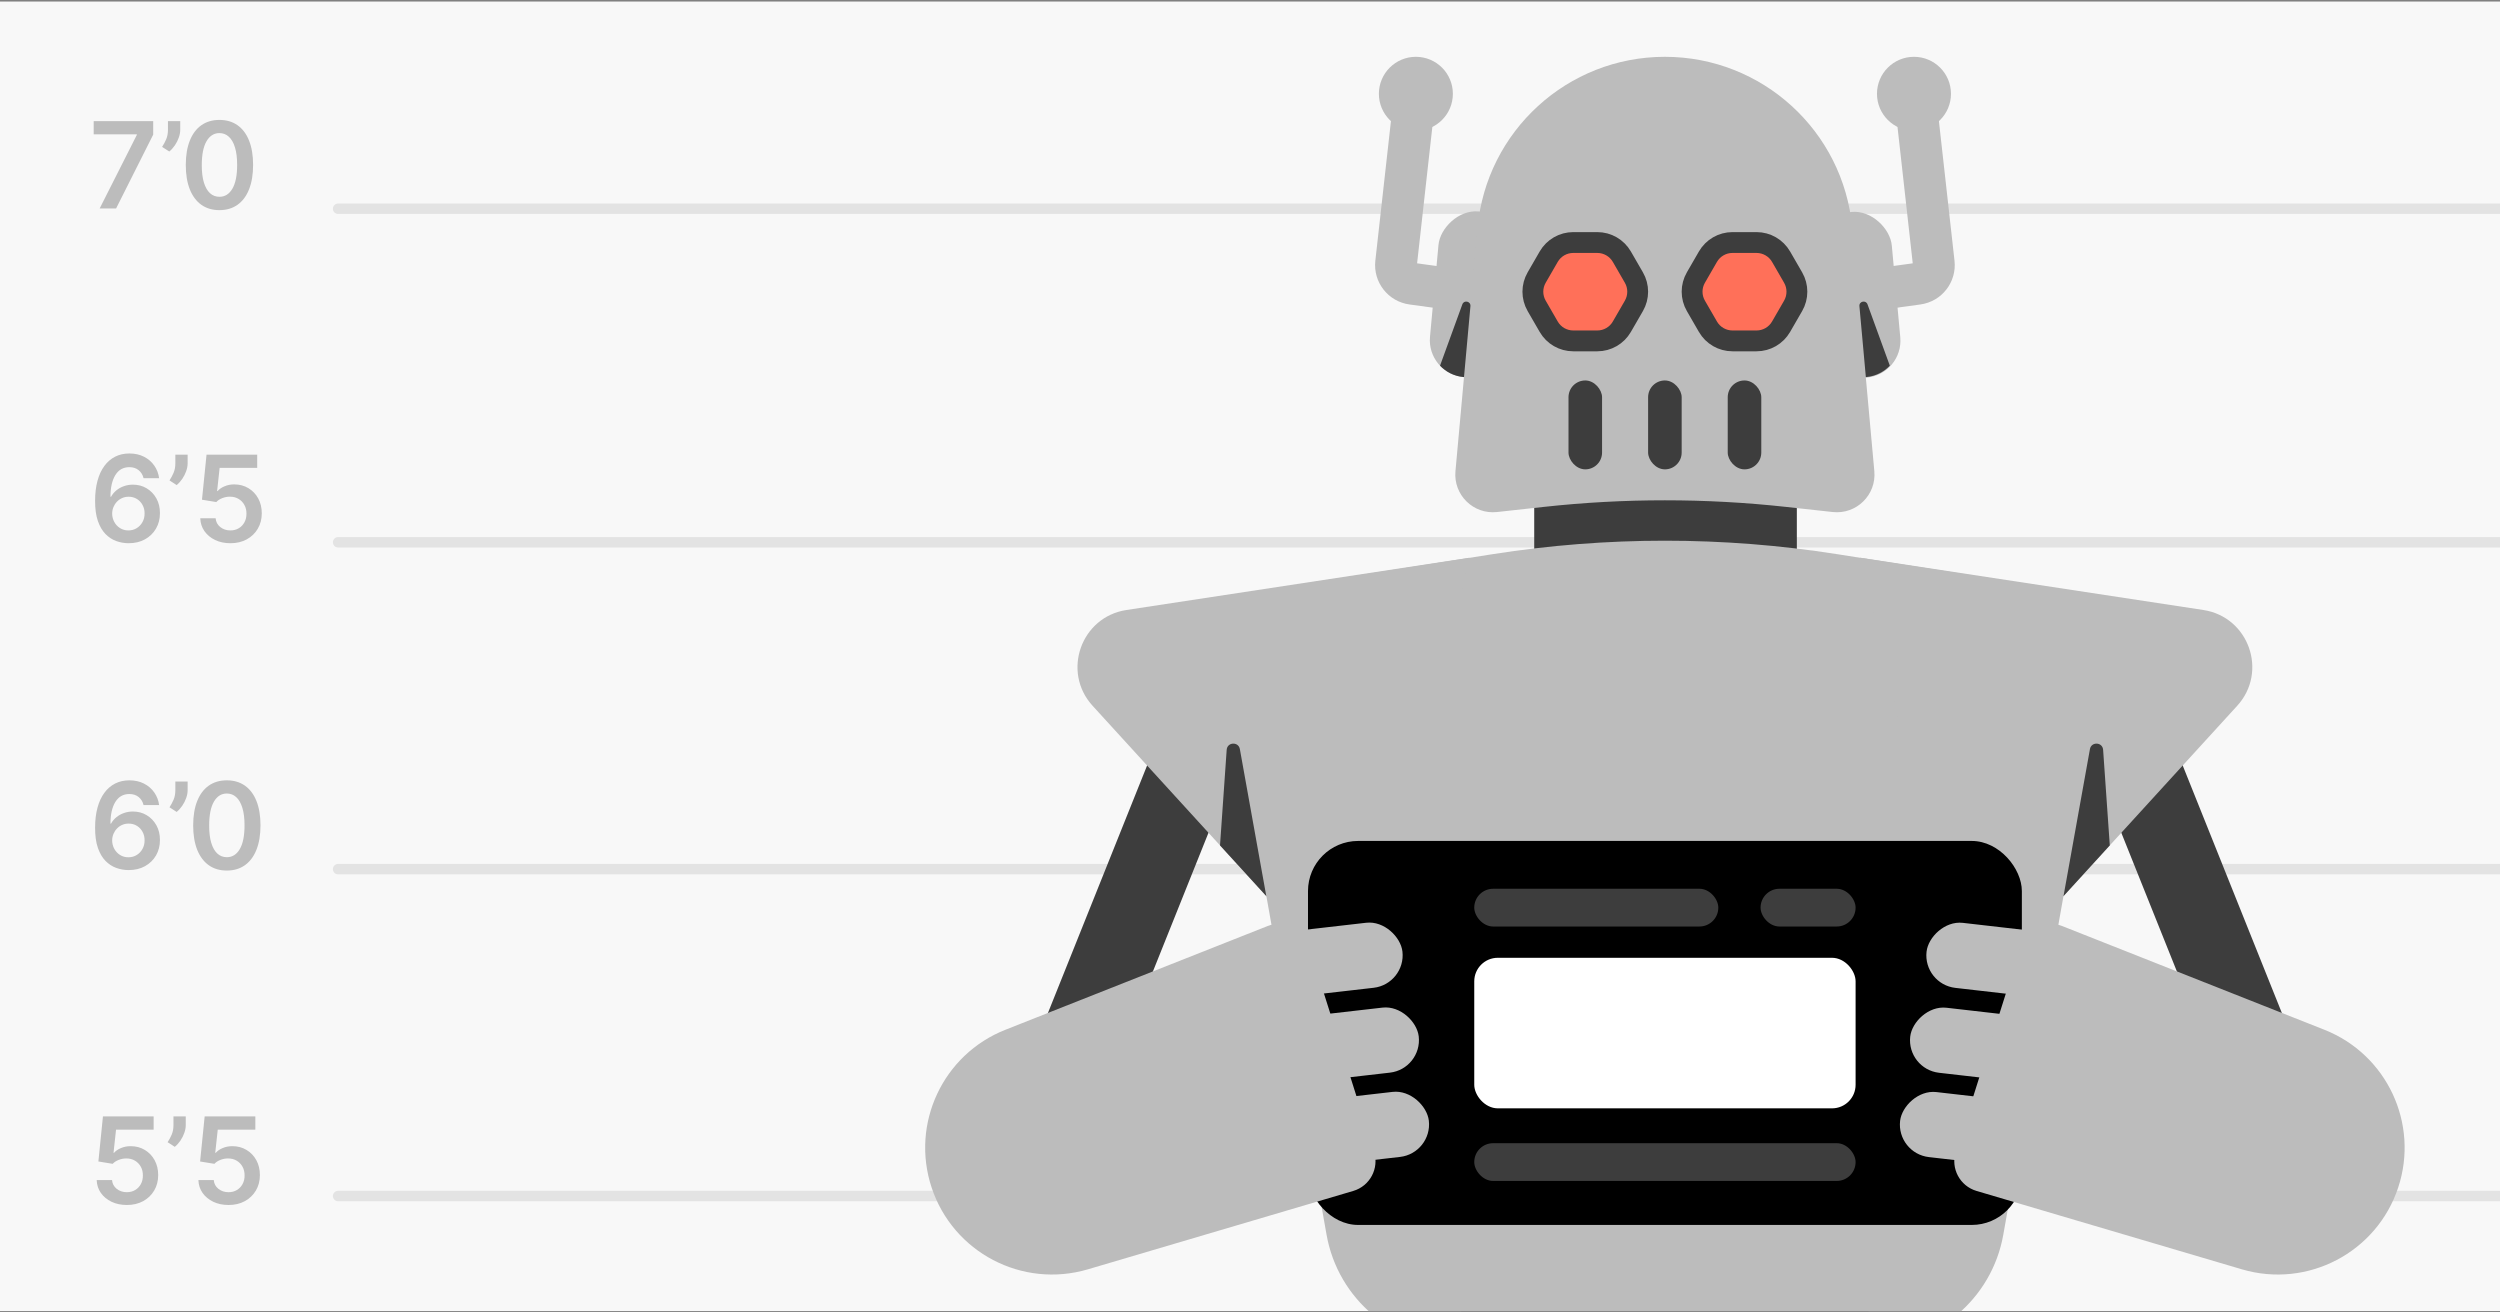 <svg fill="none" height="496" viewBox="0 0 945 496" width="945" xmlns="http://www.w3.org/2000/svg" xmlns:xlink="http://www.w3.org/1999/xlink"><rect x="0" y="0" width="945" height="496" fill="#808080" stroke="none"/><clipPath id="clip0_4232_324"><path d="M0 .582H945V495.582H0Z"/></clipPath><g clip-path="url(#clip0_4232_324)"><path d="M0 0H945V495H0Z" fill="#f8f8f8" transform="matrix(1 0 0 1 0 .582)"/><path d="M127.804 78.904H961.895" stroke="#e3e3e3" stroke-linecap="round" stroke-width="3.938"/><path d="M127.804 204.987H961.895" stroke="#e3e3e3" stroke-linecap="round" stroke-width="3.938"/><path d="M127.804 328.54H961.895" stroke="#e3e3e3" stroke-linecap="round" stroke-width="3.938"/><path d="M127.804 452.093H961.895" stroke="#e3e3e3" stroke-linecap="round" stroke-width="3.938"/><path d="M37.672 78.804 51.718 51.004V50.778H35.415V45.779H57.91V50.891L43.881 78.804H37.672ZM68.129 45.779V49.069C68.129 50.015 67.946 50.998 67.581 52.02 67.226 53.03 66.737 53.998 66.113 54.922 65.49 55.836 64.78 56.621 63.985 57.276L61.276 55.519C61.867 54.627 62.383 53.664 62.824 52.633 63.264 51.59 63.485 50.413 63.485 49.101V45.779H68.129ZM82.948 79.433C80.293 79.433 78.014 78.761 76.111 77.417 74.219 76.062 72.762 74.111 71.741 71.563 70.73 69.005 70.225 65.925 70.225 62.324 70.236 58.722 70.747 55.659 71.757 53.132 72.778 50.595 74.235 48.66 76.127 47.327 78.03 45.994 80.303 45.328 82.948 45.328 85.593 45.328 87.866 45.994 89.769 47.327 91.672 48.66 93.128 50.595 94.139 53.132 95.16 55.669 95.671 58.733 95.671 62.324 95.671 65.936 95.16 69.021 94.139 71.579 93.128 74.127 91.672 76.073 89.769 77.417 87.877 78.761 85.603 79.433 82.948 79.433ZM82.948 74.385C85.012 74.385 86.641 73.369 87.834 71.338 89.038 69.295 89.64 66.29 89.64 62.324 89.64 59.701 89.366 57.497 88.817 55.712 88.269 53.928 87.495 52.584 86.496 51.681 85.496 50.767 84.313 50.31 82.948 50.31 80.895 50.31 79.271 51.332 78.078 53.374 76.885 55.406 76.283 58.389 76.272 62.324 76.261 64.957 76.525 67.172 77.062 68.967 77.611 70.763 78.385 72.117 79.384 73.031 80.384 73.934 81.572 74.385 82.948 74.385Z" fill="#bcbcbc"/><path d="M48.557 205.338C46.977 205.327 45.434 205.053 43.929 204.516 42.424 203.967 41.069 203.081 39.865 201.855 38.661 200.619 37.705 198.979 36.995 196.937 36.286 194.884 35.936 192.341 35.947 189.31 35.947 186.482 36.248 183.961 36.85 181.747 37.452 179.532 38.318 177.662 39.446 176.135 40.575 174.598 41.935 173.426 43.526 172.62 45.128 171.814 46.918 171.411 48.896 171.411 50.97 171.411 52.809 171.819 54.41 172.636 56.023 173.453 57.324 174.571 58.313 175.99 59.302 177.399 59.914 178.99 60.151 180.763H54.265C53.964 179.495 53.346 178.484 52.411 177.732 51.486 176.969 50.315 176.587 48.896 176.587 46.606 176.587 44.843 177.581 43.607 179.57 42.381 181.559 41.763 184.289 41.752 187.762H41.978C42.505 186.816 43.187 186.004 44.026 185.327 44.864 184.649 45.81 184.128 46.864 183.763 47.928 183.386 49.051 183.198 50.234 183.198 52.169 183.198 53.905 183.66 55.442 184.585 56.99 185.509 58.216 186.783 59.119 188.407 60.022 190.019 60.468 191.868 60.457 193.954 60.468 196.125 59.974 198.076 58.974 199.807 57.974 201.527 56.582 202.882 54.797 203.871 53.013 204.86 50.933 205.349 48.557 205.338ZM48.525 200.501C49.697 200.501 50.745 200.216 51.669 199.646 52.594 199.076 53.325 198.308 53.862 197.34 54.4 196.372 54.663 195.287 54.652 194.083 54.663 192.9 54.405 191.831 53.878 190.874 53.362 189.917 52.647 189.159 51.734 188.6 50.82 188.041 49.777 187.762 48.605 187.762 47.735 187.762 46.923 187.928 46.17 188.262 45.418 188.595 44.762 189.057 44.203 189.648 43.644 190.229 43.203 190.906 42.881 191.68 42.569 192.443 42.408 193.26 42.397 194.131 42.408 195.281 42.677 196.34 43.203 197.308 43.73 198.275 44.456 199.049 45.38 199.63 46.305 200.21 47.353 200.501 48.525 200.501ZM70.923 171.862V175.152C70.923 176.098 70.74 177.081 70.374 178.103 70.02 179.113 69.531 180.081 68.907 181.005 68.283 181.919 67.574 182.704 66.778 183.359L64.069 181.602C64.661 180.71 65.177 179.747 65.617 178.715 66.058 177.673 66.279 176.496 66.279 175.184V171.862H70.923ZM87.1 205.338C84.95 205.338 83.026 204.935 81.327 204.129 79.629 203.312 78.28 202.194 77.28 200.775 76.291 199.356 75.764 197.732 75.7 195.905H81.505C81.612 197.259 82.198 198.367 83.262 199.227 84.327 200.076 85.606 200.501 87.1 200.501 88.272 200.501 89.315 200.232 90.228 199.694 91.142 199.157 91.862 198.41 92.389 197.453 92.916 196.496 93.174 195.405 93.163 194.179 93.174 192.932 92.911 191.825 92.373 190.858 91.836 189.89 91.099 189.132 90.164 188.584 89.229 188.025 88.154 187.746 86.939 187.746 85.95 187.735 84.977 187.918 84.02 188.294 83.064 188.67 82.306 189.165 81.747 189.777L76.345 188.89 78.07 171.862H97.227V176.861H83.02L82.069 185.617H82.263C82.875 184.897 83.741 184.3 84.859 183.827 85.977 183.343 87.202 183.101 88.535 183.101 90.535 183.101 92.319 183.574 93.889 184.52 95.458 185.456 96.695 186.746 97.598 188.391 98.501 190.035 98.952 191.917 98.952 194.034 98.952 196.217 98.447 198.162 97.436 199.872 96.437 201.57 95.044 202.909 93.26 203.887 91.486 204.854 89.433 205.338 87.1 205.338Z" fill="#bcbcbc"/><path d="M48.557 328.891C46.977 328.881 45.434 328.607 43.929 328.069 42.424 327.521 41.069 326.634 39.865 325.408 38.661 324.172 37.705 322.533 36.995 320.49 36.286 318.437 35.936 315.895 35.947 312.863 35.947 310.036 36.248 307.515 36.85 305.3 37.452 303.086 38.318 301.215 39.446 299.689 40.575 298.152 41.935 296.98 43.526 296.173 45.128 295.367 46.918 294.964 48.896 294.964 50.97 294.964 52.809 295.373 54.41 296.19 56.023 297.007 57.324 298.125 58.313 299.544 59.302 300.952 59.914 302.543 60.151 304.317H54.265C53.964 303.048 53.346 302.038 52.411 301.285 51.486 300.522 50.315 300.14 48.896 300.14 46.606 300.14 44.843 301.135 43.607 303.123 42.381 305.112 41.763 307.843 41.752 311.315H41.978C42.505 310.369 43.187 309.557 44.026 308.88 44.864 308.203 45.81 307.681 46.864 307.316 47.928 306.94 49.051 306.752 50.234 306.752 52.169 306.752 53.905 307.214 55.442 308.138 56.99 309.063 58.216 310.337 59.119 311.96 60.022 313.573 60.468 315.422 60.457 317.507 60.468 319.679 59.974 321.63 58.974 323.361 57.974 325.081 56.582 326.435 54.797 327.424 53.013 328.413 50.933 328.902 48.557 328.891ZM48.525 324.054C49.697 324.054 50.745 323.769 51.669 323.199 52.594 322.63 53.325 321.861 53.862 320.893 54.4 319.926 54.663 318.84 54.652 317.636 54.663 316.454 54.405 315.384 53.878 314.427 53.362 313.47 52.647 312.713 51.734 312.154 50.82 311.595 49.777 311.315 48.605 311.315 47.735 311.315 46.923 311.482 46.17 311.815 45.418 312.148 44.762 312.61 44.203 313.202 43.644 313.782 43.203 314.459 42.881 315.233 42.569 315.997 42.408 316.814 42.397 317.684 42.408 318.835 42.677 319.894 43.203 320.861 43.73 321.829 44.456 322.603 45.38 323.183 46.305 323.764 47.353 324.054 48.525 324.054ZM70.923 295.416V298.705C70.923 299.651 70.74 300.635 70.374 301.656 70.02 302.667 69.531 303.634 68.907 304.559 68.283 305.472 67.574 306.257 66.778 306.913L64.069 305.155C64.661 304.263 65.177 303.301 65.617 302.269 66.058 301.226 66.279 300.049 66.279 298.737V295.416H70.923ZM85.742 329.069C83.086 329.069 80.807 328.397 78.905 327.053 77.013 325.699 75.556 323.748 74.535 321.2 73.524 318.641 73.019 315.561 73.019 311.96 73.03 308.359 73.54 305.295 74.551 302.769 75.572 300.232 77.029 298.297 78.921 296.964 80.823 295.631 83.097 294.964 85.742 294.964 88.386 294.964 90.66 295.631 92.563 296.964 94.465 298.297 95.922 300.232 96.933 302.769 97.954 305.306 98.464 308.37 98.464 311.96 98.464 315.572 97.954 318.657 96.933 321.216 95.922 323.764 94.465 325.709 92.563 327.053 90.671 328.397 88.397 329.069 85.742 329.069ZM85.742 324.022C87.806 324.022 89.434 323.006 90.628 320.974 91.832 318.931 92.434 315.927 92.434 311.96 92.434 309.337 92.159 307.133 91.611 305.349 91.063 303.564 90.289 302.22 89.289 301.317 88.289 300.404 87.107 299.947 85.742 299.947 83.688 299.947 82.065 300.968 80.872 303.011 79.679 305.042 79.077 308.025 79.066 311.96 79.055 314.594 79.318 316.808 79.856 318.604 80.404 320.399 81.178 321.753 82.178 322.667 83.178 323.57 84.366 324.022 85.742 324.022Z" fill="#bcbcbc"/><path d="M47.944 455.487C45.794 455.487 43.87 455.084 42.171 454.278 40.473 453.461 39.124 452.343 38.124 450.924 37.135 449.505 36.608 447.882 36.544 446.054H42.349C42.456 447.408 43.042 448.516 44.106 449.376 45.171 450.225 46.45 450.65 47.944 450.65 49.116 450.65 50.159 450.381 51.072 449.843 51.986 449.306 52.706 448.559 53.233 447.602 53.76 446.645 54.018 445.554 54.007 444.329 54.018 443.082 53.755 441.974 53.217 441.007 52.68 440.039 51.943 439.281 51.008 438.733 50.073 438.174 48.998 437.895 47.783 437.895 46.794 437.884 45.821 438.067 44.864 438.443 43.908 438.819 43.15 439.314 42.591 439.926L37.189 439.04 38.914 422.011H58.071V427.01H43.865L42.913 435.766H43.107C43.719 435.046 44.585 434.449 45.703 433.976 46.821 433.492 48.046 433.251 49.379 433.251 51.379 433.251 53.163 433.724 54.733 434.67 56.302 435.605 57.539 436.895 58.442 438.54 59.345 440.184 59.796 442.066 59.796 444.183 59.796 446.366 59.291 448.312 58.281 450.021 57.281 451.719 55.889 453.058 54.104 454.036 52.33 455.003 50.277 455.487 47.944 455.487ZM70.213 422.011V425.301C70.213 426.247 70.03 427.231 69.665 428.252 69.31 429.262 68.821 430.23 68.197 431.154 67.574 432.068 66.864 432.853 66.069 433.509L63.36 431.751C63.951 430.859 64.467 429.897 64.908 428.865 65.349 427.822 65.569 426.645 65.569 425.333V422.011H70.213ZM86.391 455.487C84.241 455.487 82.316 455.084 80.618 454.278 78.919 453.461 77.57 452.343 76.57 450.924 75.581 449.505 75.055 447.882 74.99 446.054H80.795C80.903 447.408 81.489 448.516 82.553 449.376 83.617 450.225 84.896 450.65 86.391 450.65 87.562 450.65 88.605 450.381 89.519 449.843 90.433 449.306 91.153 448.559 91.68 447.602 92.207 446.645 92.465 445.554 92.454 444.329 92.465 443.082 92.201 441.974 91.664 441.007 91.126 440.039 90.39 439.281 89.454 438.733 88.519 438.174 87.444 437.895 86.229 437.895 85.24 437.884 84.267 438.067 83.311 438.443 82.354 438.819 81.596 439.314 81.037 439.926L75.635 439.04 77.361 422.011H96.517V427.01H82.311L81.36 435.766H81.553C82.166 435.046 83.031 434.449 84.149 433.976 85.267 433.492 86.493 433.251 87.826 433.251 89.825 433.251 91.61 433.724 93.179 434.67 94.749 435.605 95.985 436.895 96.888 438.54 97.791 440.184 98.243 442.066 98.243 444.183 98.243 446.366 97.737 448.312 96.727 450.021 95.727 451.719 94.335 453.058 92.55 454.036 90.777 455.003 88.724 455.487 86.391 455.487Z" fill="#bcbcbc"/><path d="M579.938 171.401H679.204V276.331H579.938Z" fill="#3d3d3d"/><path d="M702.961 110.266 724.854 107.259C728.675 106.735 731.381 103.259 730.952 99.426L723.823 35.612" stroke="#bcbcbc" stroke-width="15.799"/><path d="M555.721 110.266 533.828 107.259C530.007 106.735 527.301 103.259 527.73 99.426L534.859 35.612" stroke="#bcbcbc" stroke-width="15.799"/><circle cx="723.482" cy="35.458" fill="#bcbcbc" r="13.984"/><circle cx="13.984" cy="13.984" fill="#bcbcbc" r="13.984" transform="matrix(-1 0 0 1 549.185 21.474)"/><rect fill="#bcbcbc" height="62.869" rx="14.003" transform="matrix(.996 -.092 .092 .996 -4.568 63.6)" width="28.005" x="685.755" y="81.213"/><rect fill="#bcbcbc" height="62.869" rx="14.003" transform="matrix(-.996 -.092 -.092 .996 572.928 81.213)" width="28.005"/><path d="M558.514 86.15C561.84 49.521 592.55 21.474 629.33 21.474V21.474C666.109 21.474 696.819 49.521 700.146 86.15L708.499 178.125C709.311 187.075 701.721 194.525 692.788 193.546L675.206 191.619C644.713 188.277 613.946 188.277 583.454 191.619L565.871 193.546C556.938 194.525 549.348 187.075 550.161 178.125L558.514 86.15Z" fill="#bcbcbc"/><path clip-rule="evenodd" d="M714.353 138.228C712.1 140.6 709.01 142.197 705.496 142.522 705.428 142.528 705.36 142.534 705.292 142.54L702.858 115.721C702.69 113.878 705.283 113.299 705.916 115.038L714.353 138.228Z" fill="#3d3d3d" fill-rule="evenodd"/><path clip-rule="evenodd" d="M544.33 138.228C546.583 140.6 549.672 142.197 553.186 142.522 553.254 142.528 553.322 142.534 553.39 142.54L555.825 115.721C555.992 113.878 553.399 113.299 552.767 115.038L544.33 138.228Z" fill="#3d3d3d" fill-rule="evenodd"/><rect fill="#3d3d3d" height="33.605" rx="6.344" width="12.688" x="592.892" y="143.814"/><rect fill="#3d3d3d" height="33.605" rx="6.344" width="12.688" x="622.985" y="143.814"/><rect fill="#3d3d3d" height="33.605" rx="6.344" width="12.688" x="653.079" y="143.814"/><path d="M613.059 123.503 617.612 115.619C619.524 112.306 619.524 108.225 617.612 104.913L613.059 97.028C611.147 93.716 607.613 91.676 603.788 91.676L594.684 91.676C590.859 91.676 587.325 93.716 585.413 97.028L580.86 104.913C578.948 108.225 578.948 112.306 580.86 115.619L585.413 123.503C587.325 126.816 590.859 128.856 594.684 128.856L603.788 128.856C607.613 128.856 611.147 126.816 613.059 123.503Z" fill="#ff7059" stroke="#3d3d3d" stroke-width="7.875"/><path d="M673.247 123.503 677.799 115.619C679.711 112.306 679.711 108.225 677.799 104.913L673.247 97.028C671.334 93.716 667.8 91.676 663.975 91.676L654.871 91.676C651.046 91.676 647.512 93.716 645.6 97.028L641.047 104.913C639.135 108.225 639.135 112.306 641.047 115.619L645.6 123.503C647.512 126.816 651.046 128.856 654.871 128.856L663.975 128.856C667.8 128.856 671.334 126.816 673.247 123.503Z" fill="#ff7059" stroke="#3d3d3d" stroke-width="7.875"/><path d="M552.325 452.342H706.357V565.527H552.325Z" fill="#3d3d3d"/><path d="M458.675 226.096 564.189 209.483C607.358 202.686 651.325 202.686 694.494 209.483L800.008 226.096 757.235 466.773C752.9 491.165 731.693 508.935 706.919 508.935H551.764C526.99 508.935 505.783 491.165 501.448 466.773L458.675 226.096Z" fill="#bcbcbc"/><path d="M458.211 269.612 393.972 429.929 510.439 391.684" stroke="#3d3d3d" stroke-linejoin="round" stroke-width="30.998"/><path d="M800.454 269.612 864.694 429.929 748.226 391.684" stroke="#3d3d3d" stroke-linejoin="round" stroke-width="30.998"/><path d="M425.813 230.576 555.468 210.82 515.713 379.323 413.006 266.794C401.274 253.94 408.608 233.197 425.813 230.576Z" fill="#bcbcbc"/><path d="M832.852 230.576 703.198 210.82 742.952 379.323 845.659 266.794C857.391 253.94 850.057 233.197 832.852 230.576Z" fill="#bcbcbc"/><rect fill="#000000" height="145.15" rx="18.946" width="269.839" x="494.422" y="317.879"/><rect fill="#ffffff" height="56.911" rx="8.904" width="144.148" x="557.267" y="362.045"/><rect fill="#3d3d3d" height="14.271" rx="7.135" width="92.254" x="557.267" y="335.95"/><rect fill="#3d3d3d" height="14.271" rx="7.135" width="144.148" x="557.267" y="432.128"/><rect fill="#3d3d3d" height="14.271" rx="7.135" width="35.922" x="665.494" y="335.95"/><path clip-rule="evenodd" d="M478.656 338.723 461.164 319.557 463.687 283.427C463.893 280.474 468.144 280.244 468.668 283.157L478.656 338.723Z" fill="#3d3d3d" fill-rule="evenodd"/><path clip-rule="evenodd" d="M780.009 338.723 797.501 319.557 794.978 283.427C794.772 280.474 790.521 280.244 789.997 283.157L780.009 338.723Z" fill="#3d3d3d" fill-rule="evenodd"/><g fill="#bcbcbc"><rect height="24.754" rx="12.377" transform="matrix(.993 -.114 .114 .993 -37.266 56.746)" width="52.995" x="476.393" y="353.468"/><rect height="24.754" rx="12.377" transform="matrix(-.993 -.114 -.114 .993 782.272 353.468)" width="52.995"/><rect height="24.754" rx="12.377" transform="matrix(.993 -.114 .114 .993 -40.909 57.564)" width="53.859" x="481.706" y="385.655"/><rect height="24.754" rx="12.377" transform="matrix(-.993 -.114 -.114 .993 776.958 385.655)" width="53.859"/><rect height="24.754" rx="12.377" transform="matrix(.993 -.114 .114 .993 -44.601 57.775)" width="57.717" x="481.703" y="417.969"/><rect height="24.754" rx="12.377" transform="matrix(-.993 -.114 -.114 .993 776.962 417.969)" width="57.717"/><path d="M352.13 448.83C344.187 424.718 356.419 398.595 380.026 389.257L479.213 350.022C485.538 347.52 492.657 350.905 494.71 357.389L519.397 435.388C521.379 441.648 517.835 448.315 511.538 450.175L411.236 479.802C386.403 487.137 360.232 473.424 352.13 448.83V448.83Z"/><path d="M906.535 448.83C914.478 424.718 902.245 398.595 878.639 389.257L779.451 350.022C773.127 347.52 766.007 350.905 763.955 357.389L739.267 435.388C737.286 441.648 740.83 448.315 747.127 450.175L847.428 479.802C872.262 487.137 898.432 473.424 906.535 448.83V448.83Z"/></g></g></svg>